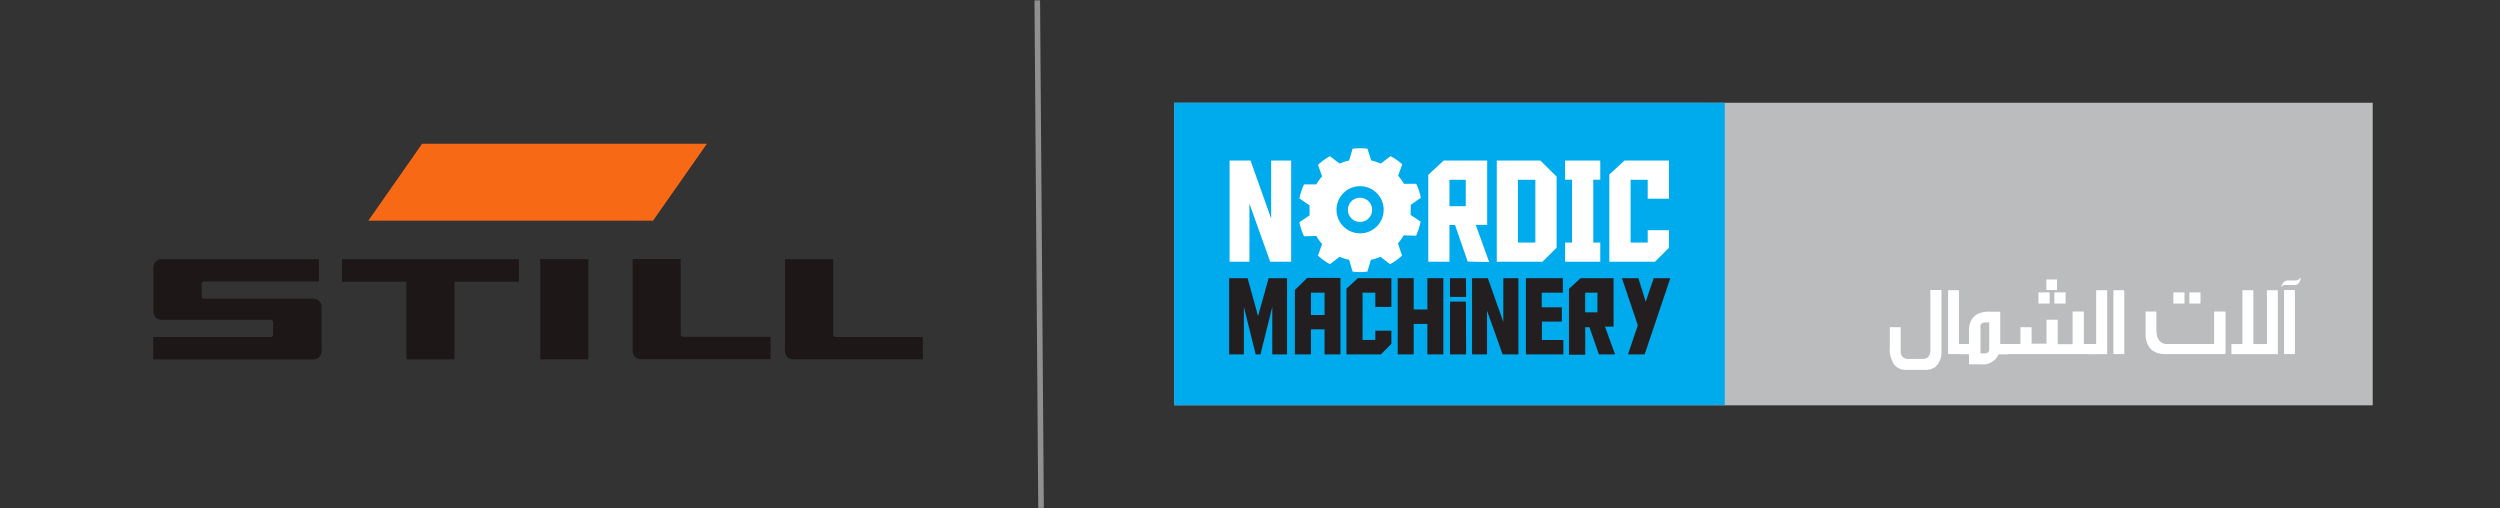 <svg id="final" xmlns="http://www.w3.org/2000/svg" viewBox="0 0 336.21 68.33"><rect x="0" y="0" width="336.21" height="68.33" fill="#333333" stroke="none"/><defs><style>.cls-1{fill:#1d1718;}.cls-2{fill:#f86915;}.cls-3{fill:none;stroke:#909090;stroke-linecap:square;stroke-linejoin:round;stroke-width:0.75px;}.cls-4{fill:#babcbe;}.cls-5{fill:#fff;}.cls-6{fill:#00abed;}.cls-7{fill:#231f20;}</style></defs><title>STILL_Logo_TN_Nordic</title><g id="STILL"><polygon class="cls-1" points="45.99 34.85 69.78 34.85 69.78 37.88 61.13 37.88 61.13 48.33 54.65 48.33 54.65 37.88 45.99 37.88 45.99 34.85"/><path class="cls-1" d="M85.08,34.84h6.47V44.93a.33.33,0,0,0,.38.37h11.7v3H86.33a1.13,1.13,0,0,1-1.25-1.26Z"/><rect class="cls-1" x="72.65" y="34.84" width="6.48" height="13.48"/><path class="cls-1" d="M20.63,36.11a1.13,1.13,0,0,1,1.26-1.26h21v3H27.49a.33.33,0,0,0-.37.38V39.8a.33.33,0,0,0,.37.37H42a1.12,1.12,0,0,1,1.25,1.25v5.66A1.12,1.12,0,0,1,42,48.33H20.61v-3H36.36a.33.33,0,0,0,.37-.38V43.4a.33.33,0,0,0-.37-.38H21.89a1.12,1.12,0,0,1-1.26-1.25Z"/><path class="cls-1" d="M105.57,34.85h6.48V44.94a.34.34,0,0,0,.38.38h11.68v3H106.83a1.13,1.13,0,0,1-1.26-1.25Z"/><polygon class="cls-2" points="56.77 19.33 95.07 19.33 87.82 29.68 49.53 29.68 56.77 19.33"/></g><line class="cls-3" x1="139.5" y1="0.42" x2="140" y2="67.92"/><rect class="cls-4" x="157.9" y="13.82" width="161.19" height="40.69"/><path class="cls-5" d="M261.1,39v8.6a2.67,2.67,0,0,1-.76,1.68,2,2,0,0,1-1.36.46h-2.71a1.92,1.92,0,0,1-1.53-.71,3.62,3.62,0,0,1-.59-2.37V44h1.46v3.2c0,.71.36,1.06,1,1.07h1.94c.75,0,1.11-.46,1.05-1.43V39Z"/><polygon class="cls-5" points="263.45 46.27 264.8 46.27 264.8 47.62 261.99 47.62 261.99 39.03 263.45 39.03 263.45 46.27"/><path class="cls-5" d="M266.34,43.92v3.61h.51c.47,0,.69-.22.67-.6V43.36H267c-.43,0-.66.21-.69.56m1.16-2H269v4.36h1.1v1.37h-1.32A2.28,2.28,0,0,1,266.42,49H264.8V47.63h-1.11V46.26h1.11V44.37c.05-1.61.95-2.43,2.7-2.47"/><path class="cls-5" d="M276.28,39.32h1.51v1.5h-1.51Zm-1.07-1.74h1.43V39h-1.43Zm-1.07,1.74h1.5v1.5h-1.5Zm7.44,8.3H269V46.26h2.72V44h1.5v2.22h2V43h1.51v3.29h2V41.9h1.51v4.36h1.3Z"/><polygon class="cls-5" points="281.9 39.03 283.38 39.03 283.38 47.63 280.66 47.63 280.66 46.27 281.9 46.27 281.9 39.03"/><rect class="cls-5" x="284.22" y="39.03" width="1.46" height="8.59"/><path class="cls-5" d="M294.43,40.82h1.5v-1.5h-1.5Zm-2.15,0h1.5v-1.5h-1.5Zm5.49,5.44V41.9h1.53v5.72h-7.56c-2,.13-3-.66-3.19-2.36V41.9H290v2.5c0,1.07.38,1.69,1.19,1.86Z"/><polygon class="cls-5" points="301.57 39.03 303.04 39.03 303.04 46.27 304.87 46.27 304.87 39.03 306.33 39.03 306.33 46.27 306.33 47.63 300.09 47.63 300.09 46.27 301.57 46.27 301.57 39.03"/><path class="cls-5" d="M308.63,47.62h-1.46V39h1.46Zm.79-10.31a1.91,1.91,0,0,1-.12.51.78.78,0,0,1-.76.51h-1.12a1.06,1.06,0,0,0-.36.05.79.79,0,0,0-.28.24,1.41,1.41,0,0,1,.17-.45.86.86,0,0,1,.8-.45h.73a1.34,1.34,0,0,0,.62-.1,3.41,3.41,0,0,0,.32-.31"/><rect class="cls-6" x="157.9" y="13.82" width="74.05" height="40.66"/><polygon class="cls-5" points="170.95 29.4 170.95 21.59 173.64 21.59 173.64 35.2 170.82 35.2 168.03 27.39 168.03 35.2 165.36 35.2 165.36 21.59 168.18 21.59 170.95 29.4"/><path class="cls-5" d="M197.12,24.18h-2.19v3.55h2.19Zm.26,11-1.7-4.92h-.75V35.2h-2.85V23.51l2.07-1.92H200v8.65h-1.54l1.81,5Z"/><path class="cls-5" d="M206.48,24.18h-2.34v8.44h2.34Zm-5.19-2.59h5.86l2.19,2.16v9.57l-1.91,1.88h-6.14Z"/><polygon class="cls-5" points="215.21 32.62 215.21 35.2 210.48 35.2 210.48 32.62 211.41 32.62 211.41 24.17 210.48 24.17 210.48 21.59 215.21 21.59 215.21 24.17 214.27 24.17 214.27 32.62 215.21 32.62"/><polygon class="cls-5" points="221.59 32.62 221.59 30.96 224.45 30.96 224.45 33.32 222.57 35.2 216.43 35.2 216.43 23.46 218.47 21.59 224.45 21.59 224.45 26.73 221.59 26.73 221.59 24.18 219.29 24.18 219.29 32.62 221.59 32.62"/><polygon class="cls-7" points="170.61 37.41 173.09 37.41 173.09 47.66 171.1 47.66 171.1 41.28 169.51 47.66 168.87 47.66 167.28 41.28 167.28 47.66 165.3 47.66 165.3 37.41 167.78 37.41 169.19 42.51 170.61 37.41"/><path class="cls-7" d="M178.13,39.36H176.3v3h1.83Zm-1.83,8.3h-2.16V39l1.65-1.62h4.48V47.66h-2.14V44.29H176.3Z"/><polygon class="cls-7" points="184.96 45.72 184.96 44.47 187.12 44.47 187.12 46.24 185.7 47.66 181.08 47.66 181.08 38.82 182.61 37.41 187.12 37.41 187.12 41.28 184.96 41.28 184.96 39.36 183.24 39.36 183.24 45.72 184.96 45.72"/><polygon class="cls-7" points="190.12 41.62 191.96 41.62 191.96 37.41 194.11 37.41 194.11 47.66 191.96 47.66 191.96 43.56 190.12 43.56 190.12 47.66 187.97 47.66 187.97 37.41 190.12 37.41 190.12 41.62"/><path class="cls-7" d="M197.17,47.66H195v-7.1h2.14Zm0-7.73H195V37.41h2.14Z"/><polygon class="cls-7" points="202.17 43.29 202.17 37.41 204.2 37.41 204.2 47.66 202.08 47.66 199.98 41.78 199.98 47.66 197.97 47.66 197.97 37.41 200.09 37.41 202.17 43.29"/><polygon class="cls-7" points="205.21 37.41 210.18 37.41 210.18 39.36 207.34 39.36 207.34 41.33 210.04 41.33 210.04 43.25 207.36 43.25 207.36 45.72 210.25 45.72 210.25 47.66 205.21 47.66 205.21 37.41"/><path class="cls-7" d="M214.83,39.36h-1.65V42h1.65Zm.2,8.3L213.75,44h-.56v3.71H211V38.85l1.56-1.44H217v6.51h-1.16l1.36,3.74Z"/><polygon class="cls-7" points="222.4 37.41 224.63 37.41 221.18 47.66 218.94 47.66 220.26 43.74 218.12 37.41 220.34 37.41 221.32 40.58 222.4 37.41"/><path class="cls-5" d="M189.72,28.21c0-.23,0-.45,0-.67l1.36-.94a8.44,8.44,0,0,0-.61-1.88l-1.66,0a6.89,6.89,0,0,0-.78-1.08l.55-1.55A8,8,0,0,0,187,21l-1.31,1a6.85,6.85,0,0,0-1.28-.42L183.9,20a8.28,8.28,0,0,0-2,0l-.46,1.58a7.1,7.1,0,0,0-1.28.42l-1.31-1a8.32,8.32,0,0,0-1.6,1.17l.55,1.55a6.89,6.89,0,0,0-.78,1.08l-1.65,0a8,8,0,0,0-.62,1.88l1.37.94a4.92,4.92,0,0,0,0,.67,5,5,0,0,0,0,.67l-1.37.93a8.21,8.21,0,0,0,.62,1.89l1.65-.05a6.46,6.46,0,0,0,.78,1.08l-.55,1.56a8.27,8.27,0,0,0,1.6,1.16l1.31-1a6.37,6.37,0,0,0,1.28.41l.46,1.58a7.11,7.11,0,0,0,2,0l.46-1.58a6.17,6.17,0,0,0,1.28-.41l1.31,1a8,8,0,0,0,1.6-1.16L188,32.73a6.46,6.46,0,0,0,.78-1.08l1.66.05a8.7,8.7,0,0,0,.61-1.89l-1.36-.93C189.71,28.66,189.72,28.43,189.72,28.21Zm-6.81,3.17a3.17,3.17,0,1,1,3.17-3.17A3.16,3.16,0,0,1,182.91,31.38Z"/><path class="cls-5" d="M184.53,28.21a1.63,1.63,0,1,1-1.63-1.62A1.63,1.63,0,0,1,184.53,28.21Z"/></svg>